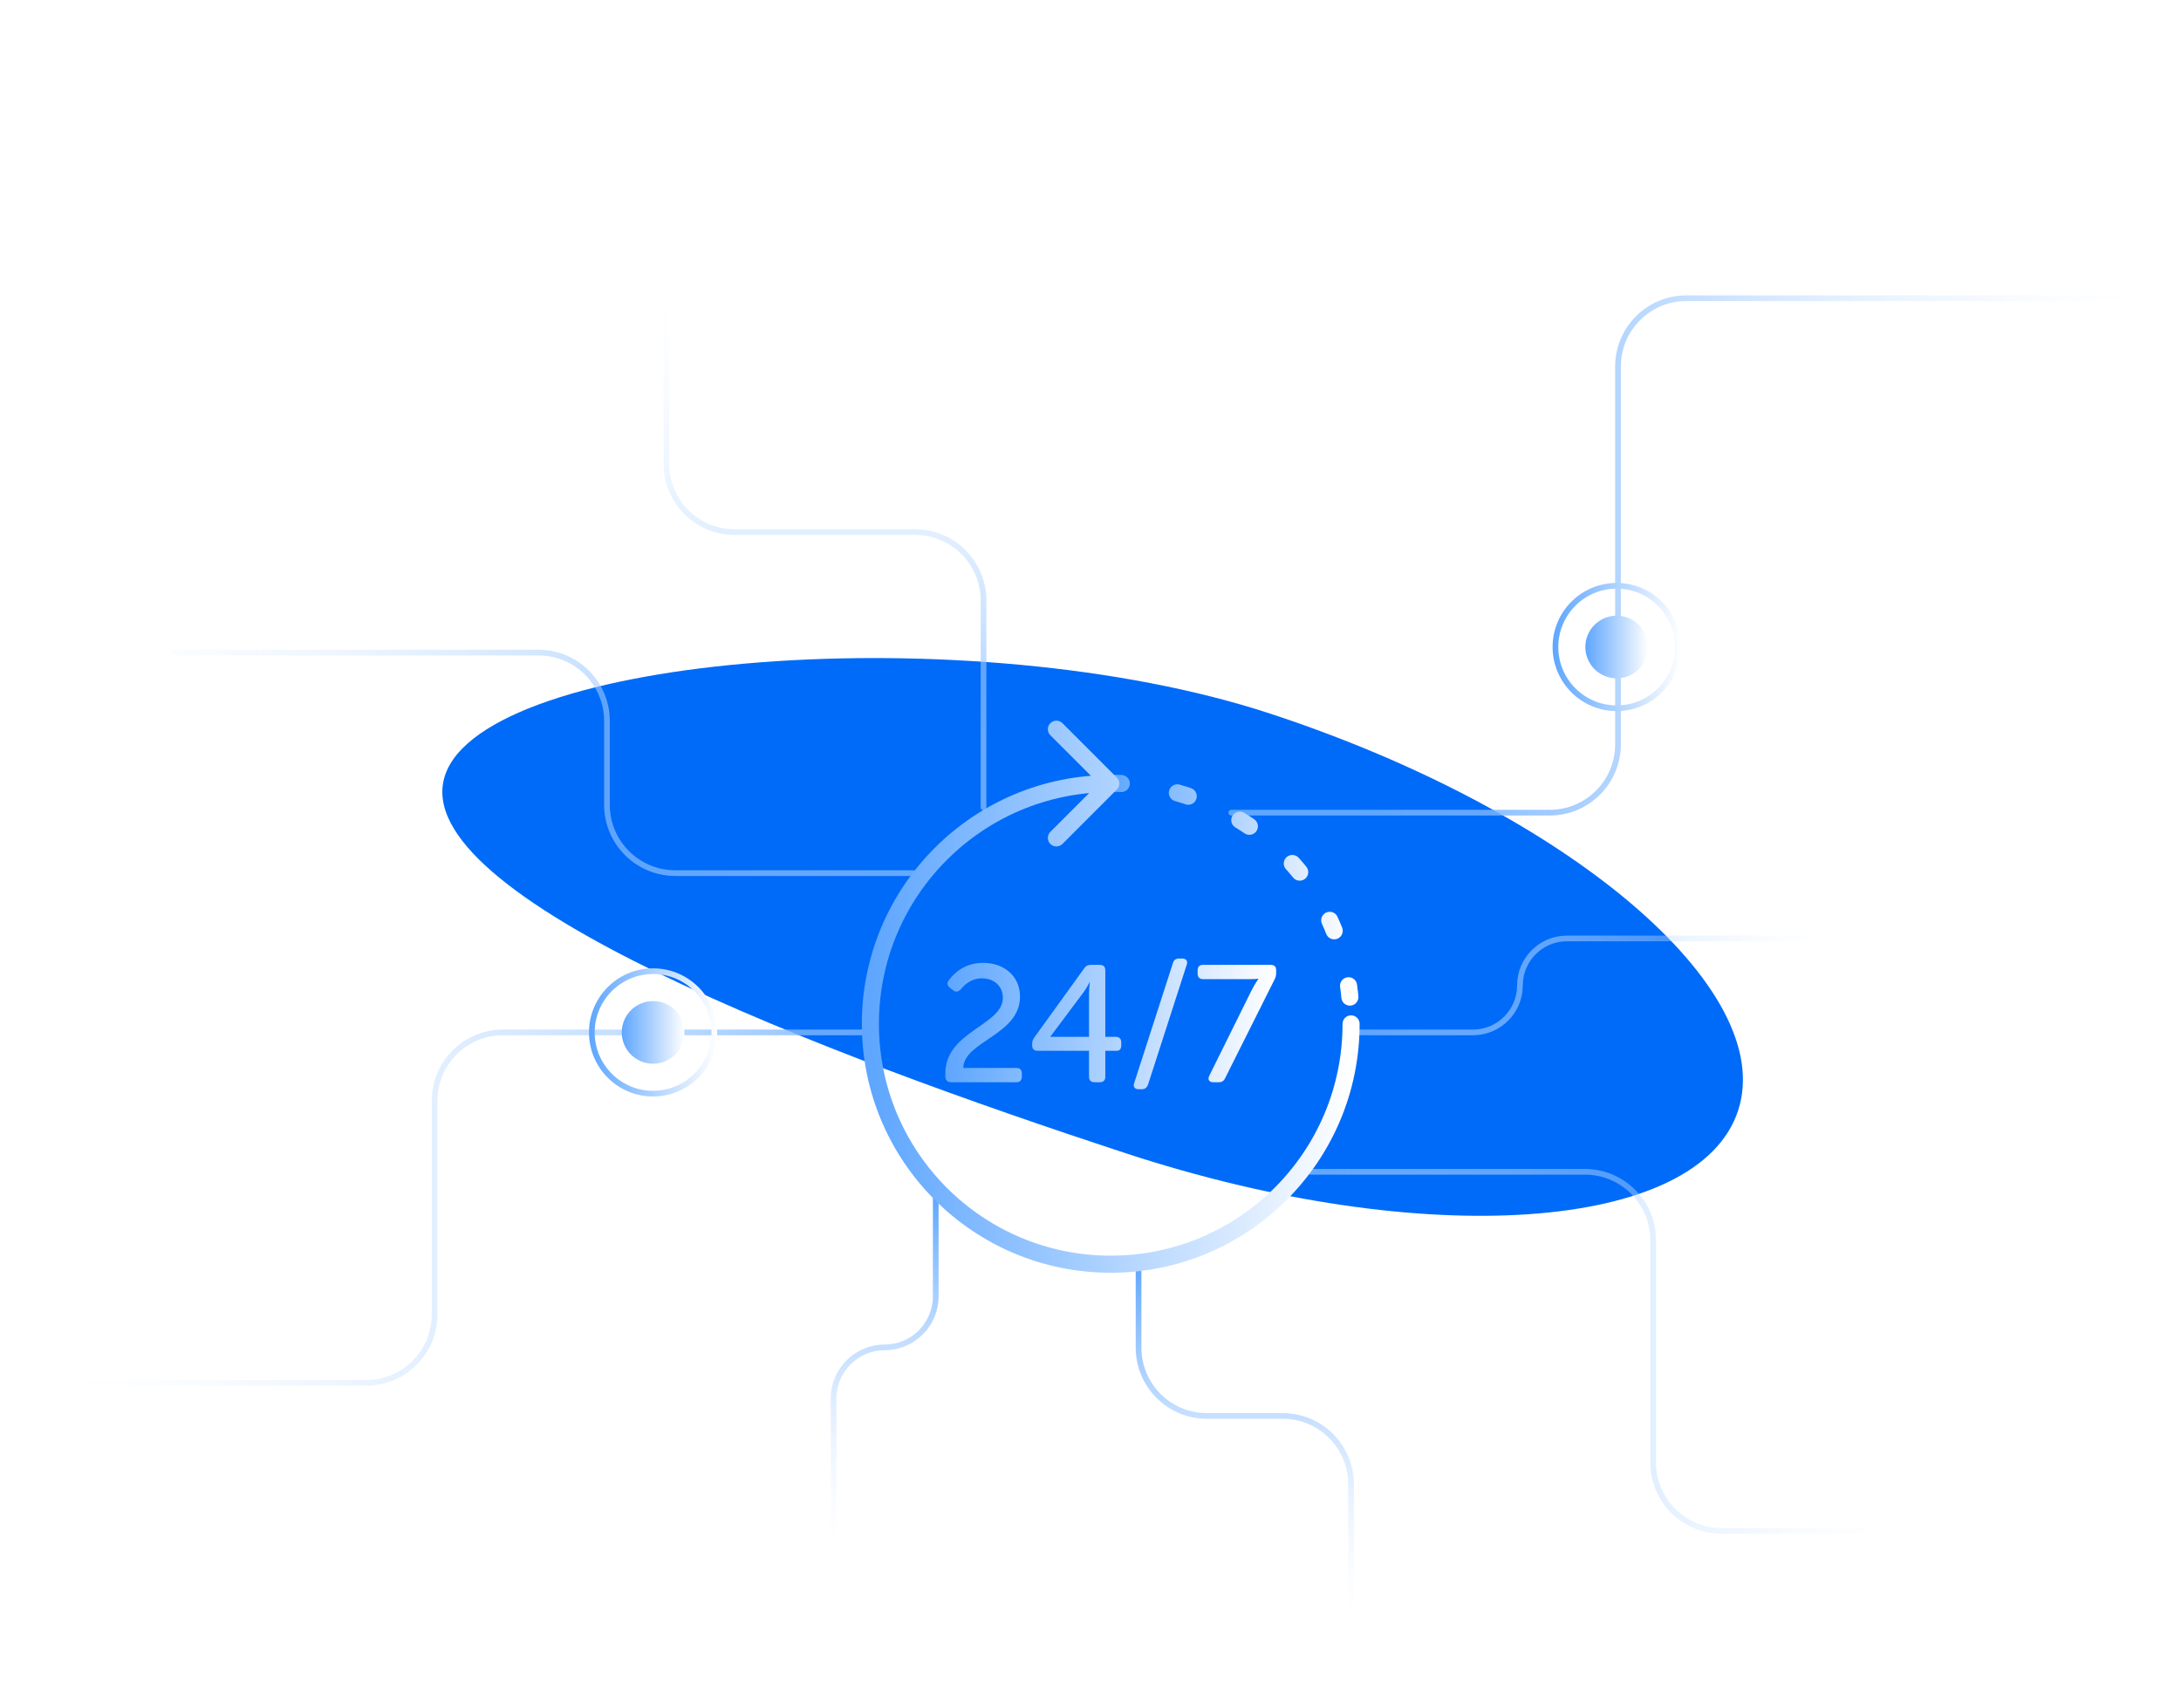 <svg width="383" height="300" viewBox="0 0 383 300" fill="none" xmlns="http://www.w3.org/2000/svg">
<g clip-path="url(#clip0_916_50614)">
<g filter="url(#filter0_f_916_50614)">
<path d="M78.138 136.207C85.137 114.884 170.624 108.121 223.019 125.317C275.414 142.514 312.216 173.74 305.217 195.063C298.219 216.386 250.071 219.731 197.676 202.535C145.281 185.339 71.14 157.53 78.138 136.207Z" fill="#006BF8"/>
</g>
<g filter="url(#filter1_f_916_50614)">
<path d="M150.821 154.457C155.316 140.76 189.111 129.485 208.048 135.7C226.984 141.915 238.691 158.057 234.196 171.753C229.7 185.45 210.705 191.515 191.769 185.3C172.832 179.085 146.326 168.153 150.821 154.457Z" fill="#006BF8"/>
</g>
<path d="M384.606 52.373H296.135C289.507 52.373 284.135 57.745 284.135 64.373L284.135 130.723C284.135 137.35 278.762 142.723 272.135 142.723H216.224" stroke="url(#paint0_linear_916_50614)" stroke-linecap="round"/>
<path d="M325.485 164.814L275.162 164.814C270.606 164.814 266.912 168.508 266.912 173.065V173.065C266.912 177.621 263.218 181.315 258.661 181.315H237.26" stroke="url(#paint1_linear_916_50614)" stroke-linecap="round"/>
<path d="M237.254 287.775L237.254 260.678C237.254 254.051 231.882 248.678 225.254 248.678L211.939 248.678C205.311 248.678 199.939 243.306 199.939 236.678L199.939 222.026" stroke="url(#paint2_linear_916_50614)" stroke-linecap="round"/>
<path d="M146.387 275.729L146.387 245.6C146.387 240.648 150.402 236.633 155.354 236.633V236.633C160.307 236.633 164.322 232.618 164.322 227.665L164.322 209.981" stroke="url(#paint3_linear_916_50614)" stroke-linecap="round"/>
<path d="M152.163 181.315H88.319C81.692 181.315 76.319 186.688 76.319 193.315V230.855C76.319 237.482 70.947 242.855 64.319 242.855H0.5" stroke="url(#paint4_linear_916_50614)" stroke-linecap="round"/>
<path d="M160.604 153.339H118.585C111.958 153.339 106.585 147.966 106.585 141.339V126.615C106.585 119.987 101.213 114.615 94.585 114.615H68.676H30.766" stroke="url(#paint5_linear_916_50614)" stroke-linecap="round"/>
<path d="M230.142 205.794L278.309 205.794C284.936 205.794 290.309 211.167 290.309 217.794L290.309 256.851C290.309 263.478 295.682 268.851 302.309 268.851L339.664 268.851" stroke="url(#paint6_linear_916_50614)" stroke-linecap="round"/>
<path d="M172.713 141.797L172.713 105.451C172.713 98.824 167.341 93.451 160.713 93.451L144.866 93.451L129.018 93.451C122.39 93.451 117.018 88.078 117.018 81.451L117.018 26.62" stroke="url(#paint7_linear_916_50614)" stroke-linecap="round"/>
<path d="M166.007 189.105V188.491C166.007 181.132 176.112 180.08 176.112 175.232C176.112 173.188 174.564 171.815 172.403 171.815C170.534 171.815 169.307 173.013 168.753 173.714C168.344 174.152 167.876 174.327 167.38 173.918L166.854 173.509C166.358 173.129 166.241 172.691 166.591 172.195C167.38 171.085 169.278 169.099 172.608 169.099C176.375 169.099 179.12 171.465 179.12 175.028C179.12 181.803 169.249 182.855 169.161 187.557H178.478C179.091 187.557 179.442 187.878 179.442 188.521V189.105C179.442 189.747 179.091 190.068 178.478 190.068H167.03C166.445 190.068 166.007 189.747 166.007 189.105Z" fill="url(#paint8_linear_916_50614)"/>
<path d="M182.212 184.549C181.599 184.549 181.249 184.227 181.249 183.585V183.41C181.249 182.913 181.366 182.592 181.628 182.212L190.39 170.063C190.682 169.625 191.032 169.45 191.529 169.45H193.135C193.748 169.45 194.099 169.771 194.099 170.413V182.095H195.939C196.552 182.095 196.903 182.446 196.903 183.059V183.585C196.903 184.227 196.611 184.549 196.085 184.549H194.099V189.105C194.099 189.747 193.748 190.068 193.135 190.068H192.201C191.587 190.068 191.237 189.747 191.237 189.105V184.549H182.212ZM184.461 182.095H191.237V174.59C191.237 173.626 191.383 172.545 191.383 172.545H191.324C191.324 172.545 190.828 173.509 190.302 174.239L184.461 182.037V182.095Z" fill="url(#paint9_linear_916_50614)"/>
<path d="M199.171 190.214L205.976 169.128C206.151 168.573 206.502 168.34 207.086 168.34H207.612C208.283 168.34 208.634 168.778 208.4 169.42L201.595 190.506C201.391 191.032 201.07 191.295 200.485 191.295H199.96C199.259 191.295 198.938 190.857 199.171 190.214Z" fill="url(#paint10_linear_916_50614)"/>
<path d="M212.358 188.929L219.835 173.83C220.448 172.662 220.974 171.932 220.974 171.932V171.874C220.974 171.874 220.565 171.961 219.543 171.961H211.278C210.635 171.961 210.314 171.611 210.314 170.998V170.413C210.314 169.771 210.635 169.45 211.278 169.45H223.135C223.777 169.45 224.099 169.771 224.099 170.355V170.822C224.099 171.26 224.04 171.611 223.836 171.99L215.133 189.367C214.899 189.864 214.549 190.068 214.023 190.068H213.059C212.329 190.068 212.037 189.601 212.358 188.929Z" fill="url(#paint11_linear_916_50614)"/>
<path d="M194.91 137.555C214.935 137.555 237.254 152.333 237.254 179.567" stroke="url(#paint12_linear_916_50614)" stroke-width="3" stroke-linecap="round" stroke-dasharray="2 10"/>
<path d="M238.76 179.818C238.76 178.989 238.088 178.318 237.26 178.318C236.431 178.318 235.76 178.989 235.76 179.818H238.76ZM196.114 138.671C196.7 138.086 196.7 137.136 196.114 136.55L186.568 127.004C185.982 126.418 185.032 126.418 184.447 127.004C183.861 127.59 183.861 128.54 184.447 129.126L192.932 137.611L184.447 146.096C183.861 146.682 183.861 147.632 184.447 148.217C185.032 148.803 185.982 148.803 186.568 148.217L196.114 138.671ZM235.76 179.818C235.76 202.299 217.535 220.524 195.053 220.524V223.524C219.192 223.524 238.76 203.956 238.76 179.818H235.76ZM195.053 220.524C172.571 220.524 154.346 202.299 154.346 179.818H151.346C151.346 203.956 170.915 223.524 195.053 223.524V220.524ZM154.346 179.818C154.346 157.336 172.571 139.111 195.053 139.111V136.111C170.915 136.111 151.346 155.679 151.346 179.818H154.346Z" fill="url(#paint13_linear_916_50614)"/>
<circle cx="283.903" cy="113.631" r="5.501" fill="url(#paint14_linear_916_50614)"/>
<circle cx="283.903" cy="113.631" r="10.753" stroke="url(#paint15_linear_916_50614)"/>
<circle cx="114.685" cy="181.315" r="5.501" fill="url(#paint16_linear_916_50614)"/>
<circle cx="114.685" cy="181.316" r="10.753" stroke="url(#paint17_linear_916_50614)"/>
</g>
<defs>
<filter id="filter0_f_916_50614" x="-22.323" y="15.573" width="428.394" height="297.955" filterUnits="userSpaceOnUse" color-interpolation-filters="sRGB">
<feFlood flood-opacity="0" result="BackgroundImageFix"/>
<feBlend mode="normal" in="SourceGraphic" in2="BackgroundImageFix" result="shape"/>
<feGaussianBlur stdDeviation="50" result="effect1_foregroundBlur_916_50614"/>
</filter>
<filter id="filter1_f_916_50614" x="130.316" y="113.948" width="124.84" height="93.793" filterUnits="userSpaceOnUse" color-interpolation-filters="sRGB">
<feFlood flood-opacity="0" result="BackgroundImageFix"/>
<feBlend mode="normal" in="SourceGraphic" in2="BackgroundImageFix" result="shape"/>
<feGaussianBlur stdDeviation="10" result="effect1_foregroundBlur_916_50614"/>
</filter>
<linearGradient id="paint0_linear_916_50614" x1="237.451" y1="116.816" x2="384.606" y2="116.816" gradientUnits="userSpaceOnUse">
<stop stop-color="#5EA6FF"/>
<stop offset="1" stop-color="white" stop-opacity="0"/>
</linearGradient>
<linearGradient id="paint1_linear_916_50614" x1="240.441" y1="155.409" x2="325.485" y2="155.409" gradientUnits="userSpaceOnUse">
<stop stop-color="#5EA6FF"/>
<stop offset="1" stop-color="white" stop-opacity="0"/>
</linearGradient>
<linearGradient id="paint2_linear_916_50614" x1="225.845" y1="222.208" x2="225.845" y2="287.775" gradientUnits="userSpaceOnUse">
<stop stop-color="#5EA6FF"/>
<stop offset="1" stop-color="white" stop-opacity="0"/>
</linearGradient>
<linearGradient id="paint3_linear_916_50614" x1="138.416" y1="210.163" x2="138.416" y2="275.729" gradientUnits="userSpaceOnUse">
<stop stop-color="#5EA6FF"/>
<stop offset="1" stop-color="white" stop-opacity="0"/>
</linearGradient>
<linearGradient id="paint4_linear_916_50614" x1="0.5" y1="198.097" x2="179.603" y2="198.097" gradientUnits="userSpaceOnUse">
<stop stop-color="white" stop-opacity="0"/>
<stop offset="1" stop-color="#5EA6FF"/>
</linearGradient>
<linearGradient id="paint5_linear_916_50614" x1="0.5" y1="198.097" x2="179.603" y2="198.097" gradientUnits="userSpaceOnUse">
<stop stop-color="white" stop-opacity="0"/>
<stop offset="1" stop-color="#5EA6FF"/>
</linearGradient>
<linearGradient id="paint6_linear_916_50614" x1="339.664" y1="237.323" x2="223.075" y2="237.323" gradientUnits="userSpaceOnUse">
<stop stop-color="white" stop-opacity="0"/>
<stop offset="1" stop-color="#5EA6FF"/>
</linearGradient>
<linearGradient id="paint7_linear_916_50614" x1="170.522" y1="45.715" x2="170.522" y2="158.48" gradientUnits="userSpaceOnUse">
<stop stop-color="white" stop-opacity="0"/>
<stop offset="1" stop-color="#5EA6FF"/>
</linearGradient>
<linearGradient id="paint8_linear_916_50614" x1="166.007" y1="179.817" x2="224.099" y2="179.817" gradientUnits="userSpaceOnUse">
<stop stop-color="#5EA6FF"/>
<stop offset="1" stop-color="white"/>
</linearGradient>
<linearGradient id="paint9_linear_916_50614" x1="166.007" y1="179.817" x2="224.099" y2="179.817" gradientUnits="userSpaceOnUse">
<stop stop-color="#5EA6FF"/>
<stop offset="1" stop-color="white"/>
</linearGradient>
<linearGradient id="paint10_linear_916_50614" x1="166.007" y1="179.817" x2="224.099" y2="179.817" gradientUnits="userSpaceOnUse">
<stop stop-color="#5EA6FF"/>
<stop offset="1" stop-color="white"/>
</linearGradient>
<linearGradient id="paint11_linear_916_50614" x1="166.007" y1="179.817" x2="224.099" y2="179.817" gradientUnits="userSpaceOnUse">
<stop stop-color="#5EA6FF"/>
<stop offset="1" stop-color="white"/>
</linearGradient>
<linearGradient id="paint12_linear_916_50614" x1="194.91" y1="158.561" x2="237.254" y2="158.561" gradientUnits="userSpaceOnUse">
<stop stop-color="#5EA6FF"/>
<stop offset="1" stop-color="white"/>
</linearGradient>
<linearGradient id="paint13_linear_916_50614" x1="152.846" y1="179.818" x2="237.26" y2="179.818" gradientUnits="userSpaceOnUse">
<stop stop-color="#5EA6FF"/>
<stop offset="1" stop-color="white"/>
</linearGradient>
<linearGradient id="paint14_linear_916_50614" x1="278.402" y1="113.631" x2="289.404" y2="113.631" gradientUnits="userSpaceOnUse">
<stop stop-color="#5EA6FF"/>
<stop offset="1" stop-color="white"/>
</linearGradient>
<linearGradient id="paint15_linear_916_50614" x1="272.65" y1="113.631" x2="295.156" y2="113.631" gradientUnits="userSpaceOnUse">
<stop stop-color="#5EA6FF"/>
<stop offset="1" stop-color="white"/>
</linearGradient>
<linearGradient id="paint16_linear_916_50614" x1="109.183" y1="181.315" x2="120.186" y2="181.315" gradientUnits="userSpaceOnUse">
<stop stop-color="#5EA6FF"/>
<stop offset="1" stop-color="white"/>
</linearGradient>
<linearGradient id="paint17_linear_916_50614" x1="103.432" y1="181.316" x2="125.937" y2="181.316" gradientUnits="userSpaceOnUse">
<stop stop-color="#5EA6FF"/>
<stop offset="1" stop-color="white"/>
</linearGradient>
<clipPath id="clip0_916_50614">
<rect width="383" height="300" fill="white"/>
</clipPath>
</defs>
</svg>
